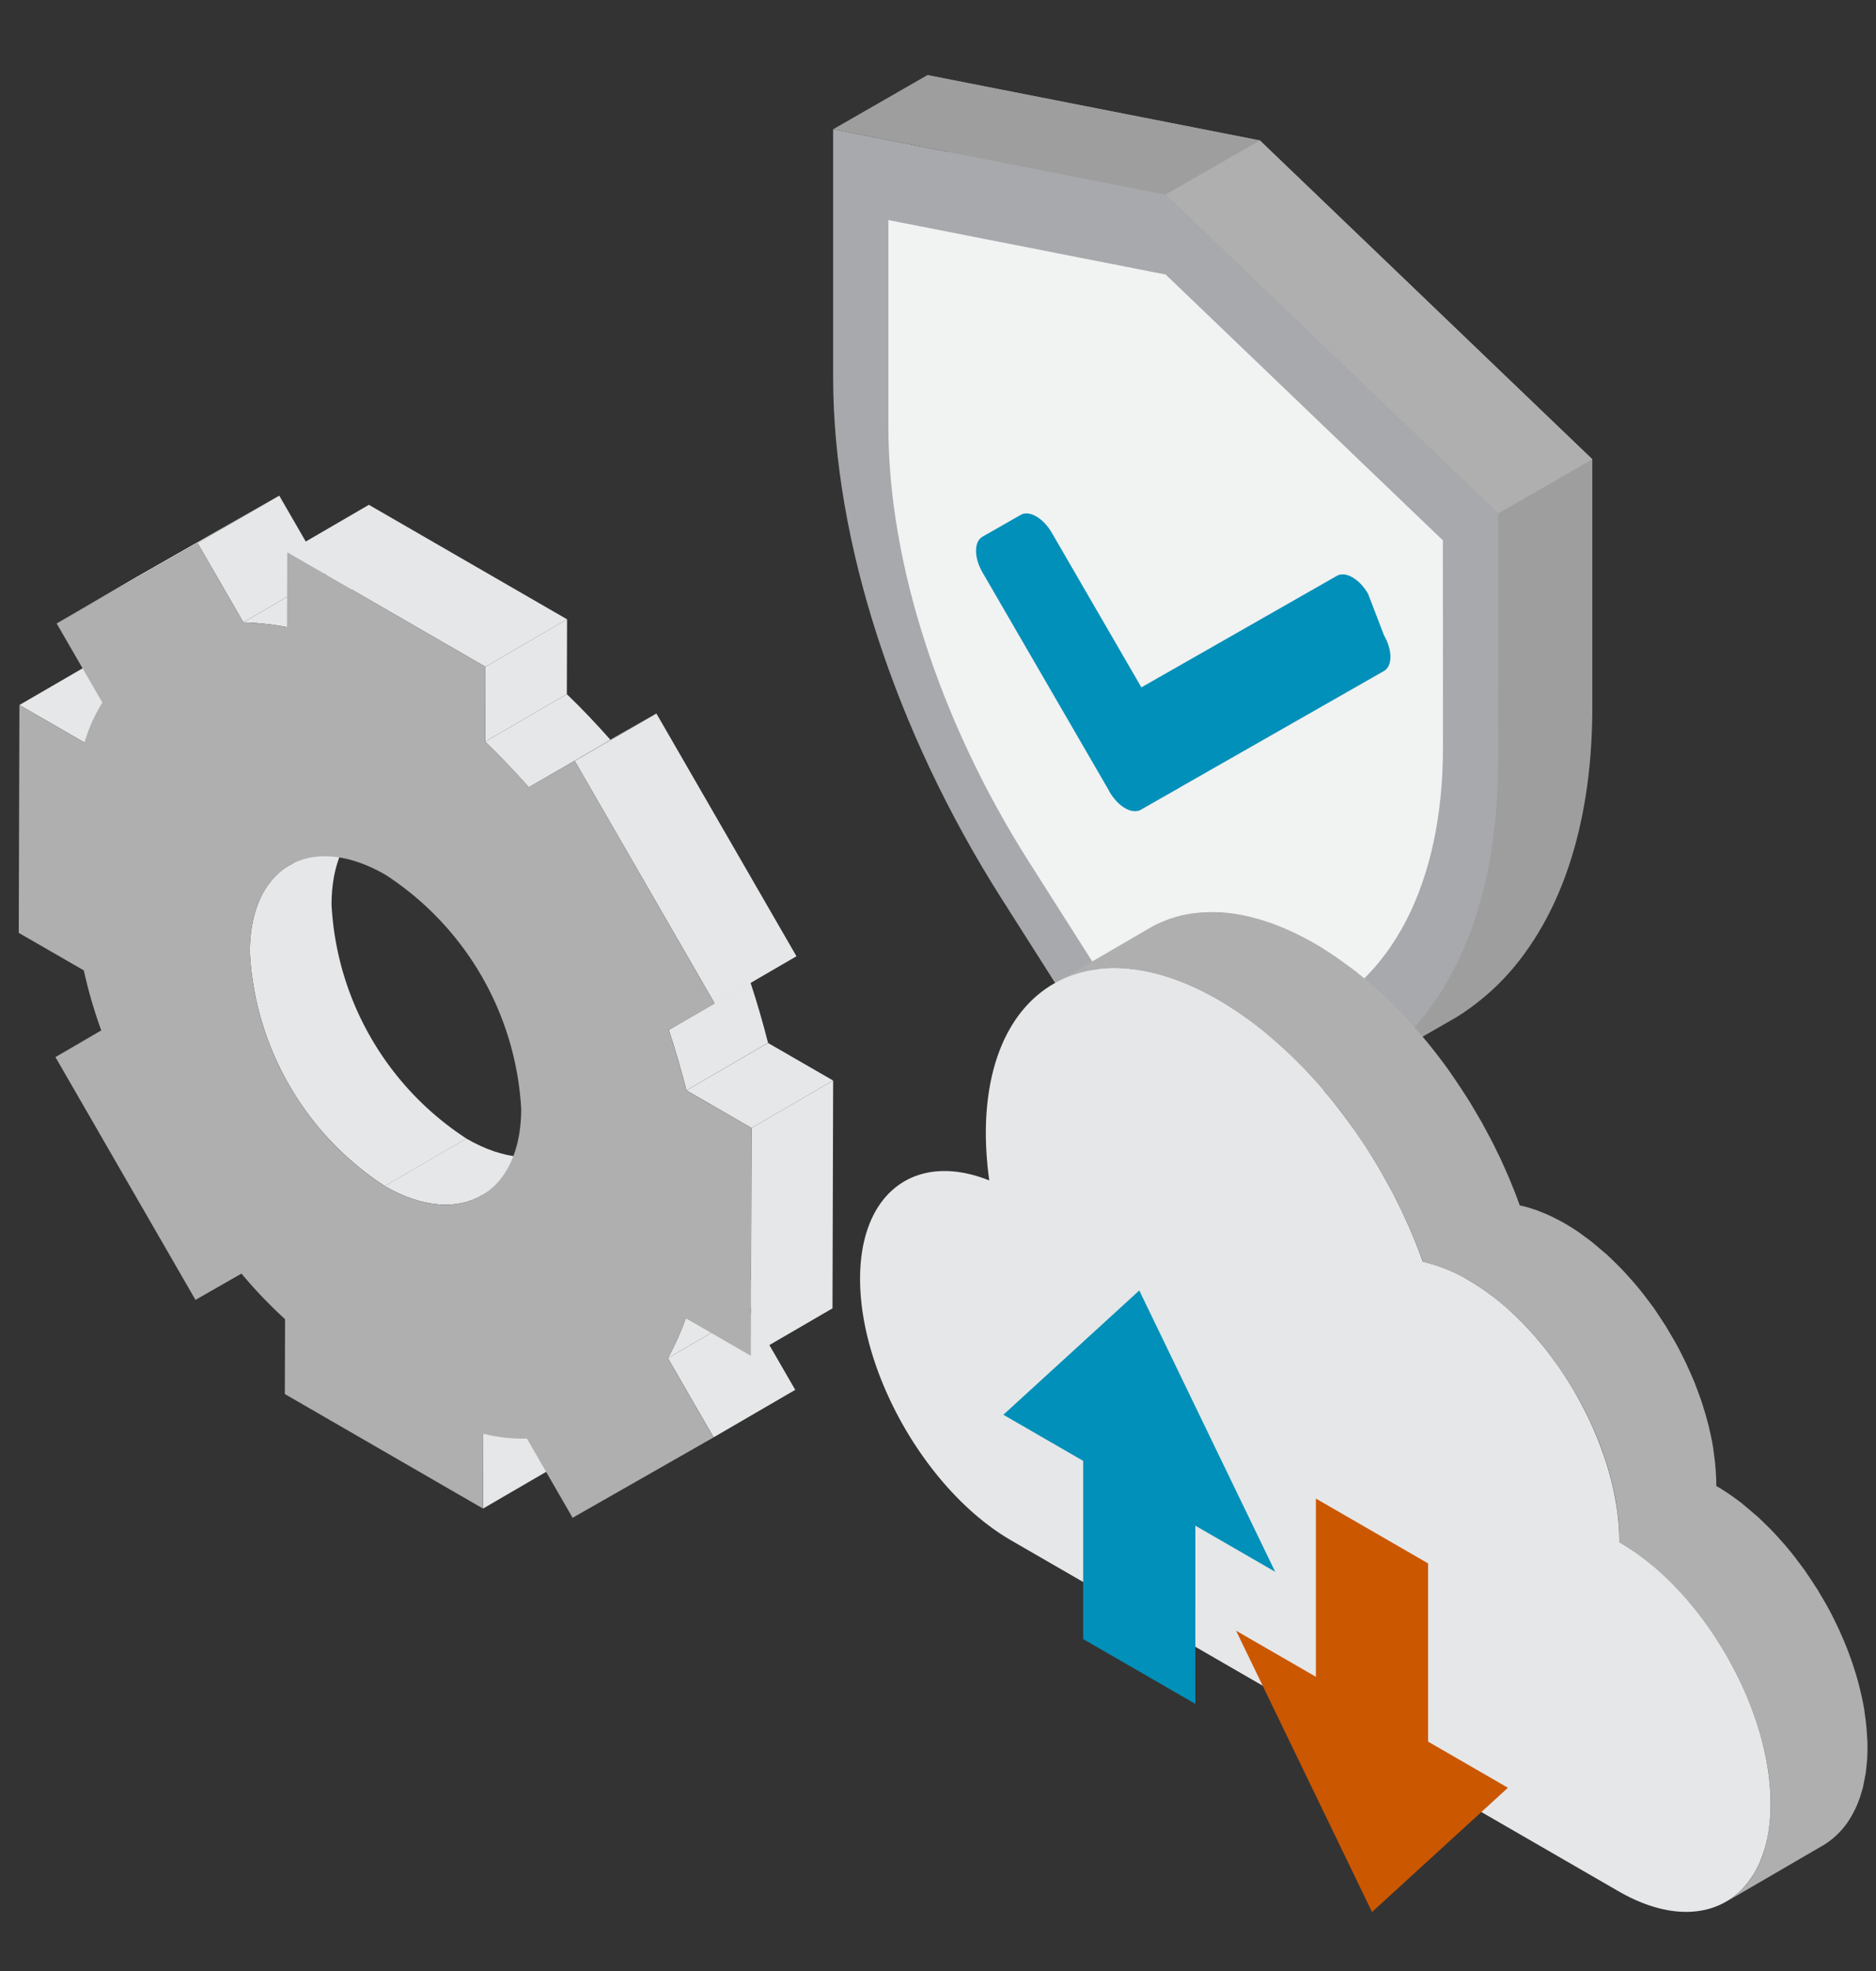 <svg xmlns="http://www.w3.org/2000/svg" xmlns:xlink="http://www.w3.org/1999/xlink" width="100" height="105" viewBox="0 0 100 105">
  <rect x="0" y="0" width="100" height="105" fill="#333333" stroke="none"/>
  <defs>
    <clipPath id="clip-path">
      <rect id="長方形_4961" data-name="長方形 4961" width="100" height="105" transform="translate(-6258 931)" fill="#fff"/>
    </clipPath>
    <clipPath id="clip-path-2">
      <rect id="長方形_4588" data-name="長方形 4588" width="40.469" height="57.633" fill="none"/>
    </clipPath>
  </defs>
  <g id="マスクグループ_19208" data-name="マスクグループ 19208" transform="translate(6258 -931)" clip-path="url(#clip-path)">
    <g id="グループ_20691" data-name="グループ 20691" transform="translate(-6893.354 -1569.906)">
      <g id="グループ_19388" data-name="グループ 19388" transform="translate(679.765 2504.906)">
        <g id="グループ_19387" data-name="グループ 19387" transform="translate(0 0)" clip-path="url(#clip-path-2)">
          <path id="パス_9470" data-name="パス 9470" d="M23.882,3.482,6.159,0,9.246,11.426c0,8.658,3.271,18.784,8.973,27.751l8.487,13.357-6.427,3.71-.428.117,8.639-2.8,1.864-1.071,3.254-1.87.764-.439a12.863,12.863,0,0,0,3.739-3.556C40.378,43.437,41.6,39,41.6,33.7V20.468Z" transform="translate(-1.134 0)" fill="#9e9e9e"/>
          <path id="パス_9471" data-name="パス 9471" d="M35.447,24,17.724,7.016h0L0,3.537V16.765c0,8.66,3.273,18.783,8.972,27.75l8.751,13.769h0l8.751-3.663c5.7-2.385,8.972-8.729,8.972-17.388Z" transform="translate(0 -0.651)" fill="#a7a9ac"/>
          <path id="パス_9472" data-name="パス 9472" d="M33.167,26.531,18.389,12.368h0L3.61,9.466V20.5c0,7.221,2.729,15.662,7.481,23.139l7.3,11.48,7.3-3.054c4.752-1.989,7.481-7.279,7.481-14.5Z" transform="translate(-0.665 -1.743)" fill="#f1f2f2"/>
          <path id="パス_9473" data-name="パス 9473" d="M17.8,44.184,16.95,41.97c-.458-.79-.458-1.641,0-1.9l12.965-7.392c.458-.261,1.2.167,1.657.957l.849,2.214c.458.79.458,1.641,0,1.9L19.455,45.141c-.457.261-1.2-.167-1.657-.957" transform="translate(-3.059 -6.004)" fill="#0090b9"/>
          <path id="パス_9474" data-name="パス 9474" d="M20.151,43.241,18.11,44.4c-.458.261-1.2-.168-1.657-.957L9.68,31.764c-.458-.789-.458-1.641,0-1.9L11.72,28.7c.458-.261,1.2.167,1.657.957l6.774,11.683c.458.79.458,1.641,0,1.9" transform="translate(-1.72 -5.272)" fill="#0090b9"/>
          <path id="パス_9475" data-name="パス 9475" d="M0,2.886,17.724,6.364l5.024-2.882L5.024,0Z" transform="translate(0 0)" fill="#9e9e9e"/>
          <path id="パス_9476" data-name="パス 9476" d="M39.449,24.137l5.022-2.883L26.747,4.267,21.725,7.15Z" transform="translate(-4.001 -0.786)" fill="#afafaf"/>
        </g>
      </g>
      <g id="グループ_19390" data-name="グループ 19390" transform="translate(681.199 2549.496)">
        <path id="パス_9477" data-name="パス 9477" d="M173.548,149.819c-.008-.172-.019-.342-.033-.512v-.012c-.014-.161-.03-.32-.049-.482s-.043-.317-.066-.476a.07.07,0,0,1,0-.021.03.03,0,0,1,0-.019c-.023-.144-.047-.291-.078-.436s-.062-.312-.1-.469q-.009-.032-.015-.064c-.007-.022-.012-.044-.017-.064-.026-.115-.054-.229-.083-.343q-.061-.237-.131-.476c-.011-.037-.024-.074-.033-.112s-.018-.059-.028-.09c-.032-.095-.059-.19-.091-.283-.051-.164-.109-.33-.166-.49-.016-.045-.033-.089-.048-.132s-.029-.08-.043-.119c-.035-.089-.069-.177-.1-.266-.072-.178-.145-.354-.221-.534a.976.976,0,0,1-.04-.09c-.02-.039-.037-.077-.052-.117-.053-.118-.1-.233-.157-.348-.081-.173-.166-.343-.246-.511-.014-.021-.025-.045-.038-.067s-.01-.023-.013-.033c-.116-.227-.234-.45-.361-.673-.025-.047-.054-.091-.082-.138-.054-.1-.113-.2-.173-.293-.067-.116-.131-.23-.2-.343-.041-.06-.082-.122-.123-.184-.116-.183-.235-.361-.357-.541-.063-.087-.117-.179-.178-.268-.041-.055-.083-.109-.124-.164-.082-.114-.166-.226-.253-.337-.121-.165-.246-.327-.376-.485-.089-.11-.177-.216-.268-.327-.133-.151-.266-.3-.4-.452-.093-.1-.186-.2-.28-.3-.141-.147-.282-.29-.427-.427-.093-.092-.189-.188-.286-.277l-.095-.091c-.084-.075-.171-.14-.255-.214-.155-.135-.312-.268-.47-.4-.04-.029-.076-.064-.116-.1-.148-.115-.3-.224-.45-.332-.042-.029-.084-.063-.128-.091a.258.258,0,0,0-.038-.027c-.172-.119-.348-.233-.521-.343l-.239-.139c0-.153,0-.306-.01-.458-.007-.171-.019-.341-.031-.513v0h0c-.015-.166-.029-.334-.053-.5s-.04-.321-.065-.482l0-.008,0-.016c-.024-.152-.047-.3-.078-.454s-.064-.313-.1-.472c-.006-.015-.009-.033-.014-.047s-.01-.044-.013-.065c-.027-.117-.056-.241-.089-.361-.04-.157-.085-.316-.132-.474a.827.827,0,0,0-.03-.1c-.008-.034-.02-.064-.029-.095-.029-.1-.06-.2-.091-.294-.051-.165-.108-.329-.168-.492-.011-.039-.029-.079-.044-.118s-.029-.078-.042-.118c-.035-.091-.07-.185-.106-.277-.066-.177-.14-.356-.219-.531a.808.808,0,0,0-.037-.082,1.143,1.143,0,0,0-.051-.12l-.16-.353c-.077-.168-.161-.335-.243-.5-.011-.022-.023-.045-.034-.067a.263.263,0,0,0-.017-.038c-.113-.225-.232-.448-.358-.67-.025-.046-.054-.09-.078-.134-.058-.1-.118-.2-.172-.294-.07-.114-.133-.229-.2-.34-.037-.064-.08-.125-.123-.186-.114-.18-.229-.356-.348-.529-.059-.09-.115-.182-.179-.27-.041-.06-.085-.115-.128-.172-.081-.113-.164-.224-.248-.333-.126-.165-.25-.326-.38-.486-.087-.109-.179-.219-.27-.327-.131-.152-.264-.3-.4-.449q-.14-.157-.281-.306c-.143-.147-.283-.288-.432-.43-.092-.091-.182-.184-.281-.272-.031-.028-.058-.06-.091-.086-.083-.077-.171-.144-.258-.217-.157-.135-.312-.27-.472-.4a1.464,1.464,0,0,0-.114-.095c-.153-.117-.308-.228-.46-.337l-.13-.1c-.011-.006-.019-.016-.032-.021-.172-.122-.352-.237-.53-.346-.08-.049-.16-.1-.241-.144l-.25-.139c-.1-.055-.192-.1-.288-.147l-.111-.057c-.014-.006-.029-.015-.042-.021-.137-.065-.275-.128-.412-.185-.024-.011-.051-.019-.075-.029-.046-.02-.094-.038-.14-.055s-.117-.05-.176-.071c-.1-.033-.188-.063-.281-.092-.025-.008-.049-.019-.076-.026a.079.079,0,0,1-.026-.008c-.122-.039-.249-.073-.369-.1-.056-.012-.111-.028-.167-.038h0c-.094-.261-.191-.52-.293-.78-.022-.058-.048-.117-.072-.175-.038-.1-.078-.194-.119-.294s-.093-.23-.142-.341-.1-.224-.148-.334-.1-.224-.15-.334c-.028-.061-.055-.126-.082-.188-.074-.156-.153-.308-.228-.463-.056-.117-.113-.235-.17-.348-.018-.034-.033-.068-.051-.1-.073-.148-.151-.286-.229-.432-.088-.166-.177-.335-.268-.5-.017-.03-.031-.058-.046-.088-.048-.091-.108-.179-.159-.271-.148-.255-.293-.5-.443-.752-.029-.05-.057-.1-.087-.147s-.075-.113-.112-.174c-.271-.423-.547-.845-.835-1.256-.022-.033-.042-.065-.065-.1-.009-.014-.018-.022-.025-.035-.259-.367-.529-.725-.805-1.079-.078-.1-.155-.188-.228-.286-.207-.257-.419-.509-.633-.759q-.142-.166-.289-.33-.328-.366-.664-.715c-.083-.086-.165-.173-.25-.259-.306-.31-.62-.611-.937-.9a.128.128,0,0,0-.025-.023q-.346-.315-.7-.609c-.069-.056-.139-.111-.207-.166-.115-.092-.227-.187-.345-.278-.054-.042-.109-.08-.163-.119-.173-.131-.344-.254-.516-.376-.087-.063-.171-.129-.255-.186-.048-.034-.1-.064-.148-.1-.128-.084-.257-.167-.385-.249-.092-.062-.185-.126-.282-.183-.116-.073-.237-.145-.357-.212s-.25-.144-.37-.21l-.125-.063c-.126-.068-.25-.13-.374-.193-.064-.029-.125-.065-.188-.094-.036-.019-.07-.033-.107-.048-.106-.049-.211-.1-.317-.144-.064-.029-.131-.063-.2-.09-.034-.012-.069-.026-.1-.039-.1-.042-.2-.08-.3-.117-.065-.027-.133-.055-.2-.079-.038-.014-.074-.025-.114-.039-.091-.032-.184-.061-.276-.091-.06-.02-.121-.042-.184-.06-.041-.015-.082-.024-.124-.037l-.267-.071c-.054-.016-.109-.032-.164-.047s-.1-.02-.153-.035l-.246-.053c-.046-.01-.1-.022-.142-.029s-.119-.019-.175-.029c-.081-.012-.16-.027-.24-.038-.04-.007-.077-.015-.12-.019-.066-.009-.131-.01-.195-.018s-.157-.019-.23-.025c-.036,0-.069-.007-.1-.009l-.207,0c-.077,0-.157-.007-.233-.008-.027,0-.058,0-.086,0-.065,0-.128.006-.193.009-.088,0-.175,0-.263.009-.022,0-.051,0-.076,0-.061,0-.116.014-.175.022-.092.007-.183.019-.272.029-.03,0-.059,0-.083.009-.054.01-.1.021-.152.029-.1.016-.2.035-.3.056-.032.009-.067.012-.1.02s-.076.024-.115.033c-.114.029-.228.063-.337.1-.04.013-.082.02-.118.033s-.046.022-.069.029c-.161.058-.322.122-.476.192-.016.008-.034.013-.051.022l-.009,0c-.157.073-.308.153-.454.237l-5.154,3c.147-.083.3-.163.45-.235l.066-.028c.154-.072.315-.135.472-.193.062-.022.123-.039.185-.06.113-.037.224-.068.34-.1l.214-.055c.1-.021.2-.038.3-.056.076-.015.152-.027.231-.038s.182-.023.273-.033.168-.016.253-.02.174-.007.261-.011.184,0,.278,0l.232.007c.1,0,.206.01.311.018.075,0,.153.013.231.021.1.013.21.024.316.039.078.011.157.024.235.038.109.016.215.038.321.059.083.018.164.033.247.055.1.024.21.051.316.079.087.021.176.047.264.07.1.032.208.063.313.1.09.028.179.06.272.091s.213.075.321.117.194.076.293.115.2.086.3.132.214.091.321.14.194.095.29.144c.126.064.251.127.376.193.166.086.33.175.5.272.215.123.427.26.64.4.129.079.258.162.385.249s.268.185.4.281c.173.123.348.248.517.378s.34.264.508.4c.072.056.139.11.208.167.243.2.487.414.724.631.323.288.634.59.941.9.082.083.163.171.242.254q.345.355.671.724c.1.105.193.212.288.322q.324.377.636.768c.076.095.153.183.226.278.274.353.545.712.8,1.08.032.043.063.09.091.134.289.41.565.833.835,1.257.064.107.133.212.2.319.152.248.3.5.443.751.07.118.139.238.206.361.093.165.18.33.267.5s.189.353.278.531c.06.118.117.239.174.36.1.213.206.423.307.636l.15.343c.1.223.2.445.286.668.043.1.085.2.124.3.126.315.25.633.363.95.187.041.374.092.562.151a.51.51,0,0,1,.076.024c.151.05.3.1.458.162l.136.054c.174.072.353.151.532.237.033.015.07.037.106.055.179.088.361.182.543.288.27.157.539.327.8.51.044.03.085.064.13.095q.289.2.569.432c.162.126.321.263.477.4.117.1.235.2.346.3.1.089.189.18.284.272.143.14.287.28.426.427.1.1.192.2.285.307.135.147.266.3.4.449.091.109.18.219.27.329.128.158.253.318.376.478.083.114.171.228.254.343.1.144.2.287.3.434.119.175.238.352.353.532s.217.349.321.526c.06.1.119.194.175.293q.239.415.454.838c.015.029.025.055.039.081.14.28.273.563.4.847q.026.06.054.12c.126.293.249.591.359.889l.045.118q.163.452.3.9l.029.1c.093.312.176.621.247.932.006.021.013.042.017.063.074.327.14.651.189.972a.053.053,0,0,1,0,.017c.053.33.093.661.118.989l0,0c.025.329.04.652.037.972q.405.235.8.508l.134.1q.285.2.563.423c.16.126.317.262.472.4.114.1.232.2.345.306.1.092.191.184.286.277.145.14.287.28.427.424.1.1.189.2.284.308.134.147.267.3.4.45.091.108.18.215.27.326.128.159.255.321.378.485.083.113.171.225.254.339.1.144.2.287.3.433.124.179.243.357.358.539s.217.349.324.525c.057.1.115.2.173.3.158.278.313.56.455.844.013.021.023.045.034.068q.213.427.4.859c.017.039.036.076.051.116.129.295.25.592.361.89.015.041.029.08.046.12.108.3.21.6.3.9.011.033.02.067.03.1.093.309.177.618.25.926.006.021.01.042.016.065.073.321.137.642.188.96,0,.011,0,.02.007.03.052.328.091.654.117.977v.007c.026.326.04.651.038.97,0,.283-.016.551-.038.816l-.022.227c-.021.176-.048.343-.077.51-.019.114-.038.225-.063.336q-.065.3-.149.574c-.007.029-.016.057-.024.085a5,5,0,0,1-.242.613c-.023.052-.046.1-.073.155-.075.151-.157.3-.24.433-.028.041-.051.086-.077.126a4.809,4.809,0,0,1-.357.468c-.024.03-.053.056-.078.086a3.786,3.786,0,0,1-.342.326c-.039.034-.078.069-.118.1a4.576,4.576,0,0,1-.465.321q2.583-1.5,5.159-3a3.608,3.608,0,0,0,.463-.322c.041-.031.082-.065.122-.1a4.089,4.089,0,0,0,.335-.328c.027-.027.056-.055.081-.084a4.405,4.405,0,0,0,.357-.469c.028-.042.053-.084.077-.126a4.446,4.446,0,0,0,.241-.434c.025-.051.052-.1.075-.155a5.806,5.806,0,0,0,.241-.613c.008-.028.016-.057.023-.083.042-.14.088-.279.122-.424.011-.05.018-.1.029-.153.024-.109.044-.222.064-.335.016-.088.037-.17.049-.259s.017-.17.026-.25.018-.149.023-.224c0-.055.014-.109.019-.163.011-.187.018-.378.02-.576v-.081c0-.15,0-.3-.007-.452" transform="translate(-119.859 -105.735)" fill="#afafaf"/>
        <path id="パス_9478" data-name="パス 9478" d="M136.616,111.1c4.755,2.744,8.872,8.219,10.914,13.938a8.552,8.552,0,0,1,2.413.972c4.466,2.58,8.077,8.834,8.063,13.968,4.451,2.569,8.078,8.852,8.062,13.965s-3.661,7.2-8.112,4.627l-32.361-18.683c-4.449-2.569-8.077-8.854-8.062-13.967.014-4.631,3.015-6.762,6.887-5.213a18.664,18.664,0,0,1-.183-2.554c.022-7.829,5.566-10.987,12.379-7.054" transform="translate(-117.532 -106.412)" fill="#e6e7e8"/>
        <path id="パス_9479" data-name="パス 9479" d="M131.517,145.557l-5.98-3.453v-9.494l-4.254-2.456,7.245-6.621,7.244,14.986-4.254-2.456Z" transform="translate(-113.644 -103.376)" fill="#0090b9"/>
        <path id="パス_9480" data-name="パス 9480" d="M151.9,145.2l-5.98-3.452v9.494l-4.254-2.456,7.245,14.986,7.244-6.62-4.254-2.456Z" transform="translate(-121.621 -110.504)" fill="#cb5701"/>
      </g>
      <g id="グループ_19393" data-name="グループ 19393" transform="translate(636.354 2527.31)">
        <path id="パス_9481" data-name="パス 9481" d="M1.019,17.47,5.37,14.942l2.452-1.4L3.471,16.074Z" transform="translate(0.936 12.441)" fill="#e6e7e8"/>
        <path id="パス_9482" data-name="パス 9482" d="M12.912,27.259,12.9,31.245l4.351-2.529.012-3.987Z" transform="translate(11.849 22.715)" fill="#e6e7e8"/>
        <path id="パス_9483" data-name="パス 9483" d="M.018,7.024l3.469,2L7.838,6.5l-3.469-2Z" transform="translate(0.017 4.129)" fill="#e6e7e8"/>
        <g id="グループ_19392" data-name="グループ 19392" transform="translate(0 0)">
          <g id="グループ_19394" data-name="グループ 19394">
            <path id="パス_9484" data-name="パス 9484" d="M8.525,11.479,12.876,8.95c-1.295.752-2.1,2.352-2.1,4.626a15.851,15.851,0,0,0,7.191,12.453l-4.351,2.529A15.851,15.851,0,0,1,6.42,16.1c.006-2.273.81-3.873,2.1-4.626" transform="translate(5.897 8.221)" fill="#e6e7e8"/>
            <path id="パス_9485" data-name="パス 9485" d="M19.69,18.353l-4.351,2.529c-1.324.769-3.158.662-5.172-.5l4.351-2.529c2.014,1.163,3.849,1.27,5.172.5" transform="translate(9.339 16.397)" fill="#e6e7e8"/>
            <path id="パス_9486" data-name="パス 9486" d="M18.036,25.16l4.351-2.529,2.437,4.219-4.351,2.529Z" transform="translate(16.566 20.787)" fill="#e6e7e8"/>
            <path id="パス_9487" data-name="パス 9487" d="M1.053,6.811,5.4,4.282,12.919,0,8.568,2.529Z" transform="translate(0.968 0)" fill="#e6e7e8"/>
            <path id="パス_9488" data-name="パス 9488" d="M4.97,2.529,9.321,0l2.437,4.219L7.407,6.748Z" transform="translate(4.565 0)" fill="#e6e7e8"/>
            <path id="パス_9489" data-name="パス 9489" d="M18.99,24.052l4.351-2.529a14.2,14.2,0,0,1-.954,2.126l-4.351,2.529a14.2,14.2,0,0,0,.954-2.126" transform="translate(16.566 19.769)" fill="#e6e7e8"/>
            <path id="パス_9490" data-name="パス 9490" d="M6.24,4.728,10.591,2.2a14.438,14.438,0,0,1,2.329.255L8.569,4.983A14.438,14.438,0,0,0,6.24,4.728" transform="translate(5.732 2.02)" fill="#e6e7e8"/>
            <path id="パス_9491" data-name="パス 9491" d="M18.062,16.047l4.351-2.529c.353,1.065.666,2.153.938,3.219L19,19.266c-.272-1.067-.585-2.154-.938-3.219" transform="translate(16.59 12.416)" fill="#e6e7e8"/>
            <path id="パス_9492" data-name="パス 9492" d="M12.96,8.041l4.351-2.529c.827.794,1.575,1.59,2.323,2.431l-4.351,2.529c-.748-.84-1.5-1.635-2.323-2.431" transform="translate(11.904 5.063)" fill="#e6e7e8"/>
            <path id="パス_9493" data-name="パス 9493" d="M18.551,17.725,22.9,15.2l3.469,2L22.02,19.728Z" transform="translate(17.04 13.958)" fill="#e6e7e8"/>
            <path id="パス_9494" data-name="パス 9494" d="M20.376,18.769l4.351-2.529-.035,12.138-4.351,2.529Z" transform="translate(18.684 14.917)" fill="#e6e7e8"/>
            <path id="パス_9495" data-name="パス 9495" d="M7.46,2.784,11.811.255l10.565,6.1L18.025,8.883Z" transform="translate(6.852 0.234)" fill="#e6e7e8"/>
            <path id="パス_9496" data-name="パス 9496" d="M12.972,5.963l4.351-2.529-.012,3.987L12.96,9.949Z" transform="translate(11.904 3.154)" fill="#e6e7e8"/>
            <path id="パス_9497" data-name="パス 9497" d="M15.449,8.579,19.8,6.05l7.465,12.931-4.351,2.529Z" transform="translate(14.19 5.557)" fill="#e6e7e8"/>
            <path id="パス_9498" data-name="パス 9498" d="M14.171,9.976l4.351-2.529,2.452-1.4L16.623,8.579Z" transform="translate(13.016 5.557)" fill="#e6e7e8"/>
            <path id="パス_9499" data-name="パス 9499" d="M39.024,44.613l-3.469-2a14.224,14.224,0,0,1-.954,2.128l2.435,4.219-7.513,4.282L27.087,49.02a8.489,8.489,0,0,1-2.329-.257l-.012,3.987-10.563-6.1.012-3.987a25.186,25.186,0,0,1-2.323-2.429l-2.452,1.4L1.955,28.7l2.452-1.4a24.628,24.628,0,0,1-.938-3.219L0,22.082.035,9.944l3.469,2a8.275,8.275,0,0,1,.954-2.128L2.02,5.6,9.535,1.318,11.97,5.537a14.658,14.658,0,0,1,2.329.255l.012-3.985,10.565,6.1-.012,3.987c.827.794,1.575,1.589,2.321,2.429l2.452-1.4L37.1,25.856l-2.452,1.4c.351,1.067.664,2.154.938,3.219l3.469,2ZM19.506,35.567c3.981,2.3,7.263.474,7.277-4.1a15.938,15.938,0,0,0-7.229-12.476c-3.983-2.3-7.225-.451-7.239,4.123a15.857,15.857,0,0,0,7.191,12.455" transform="translate(0 1.21)" fill="#afafaf"/>
          </g>
        </g>
      </g>
    </g>
  </g>
</svg>

